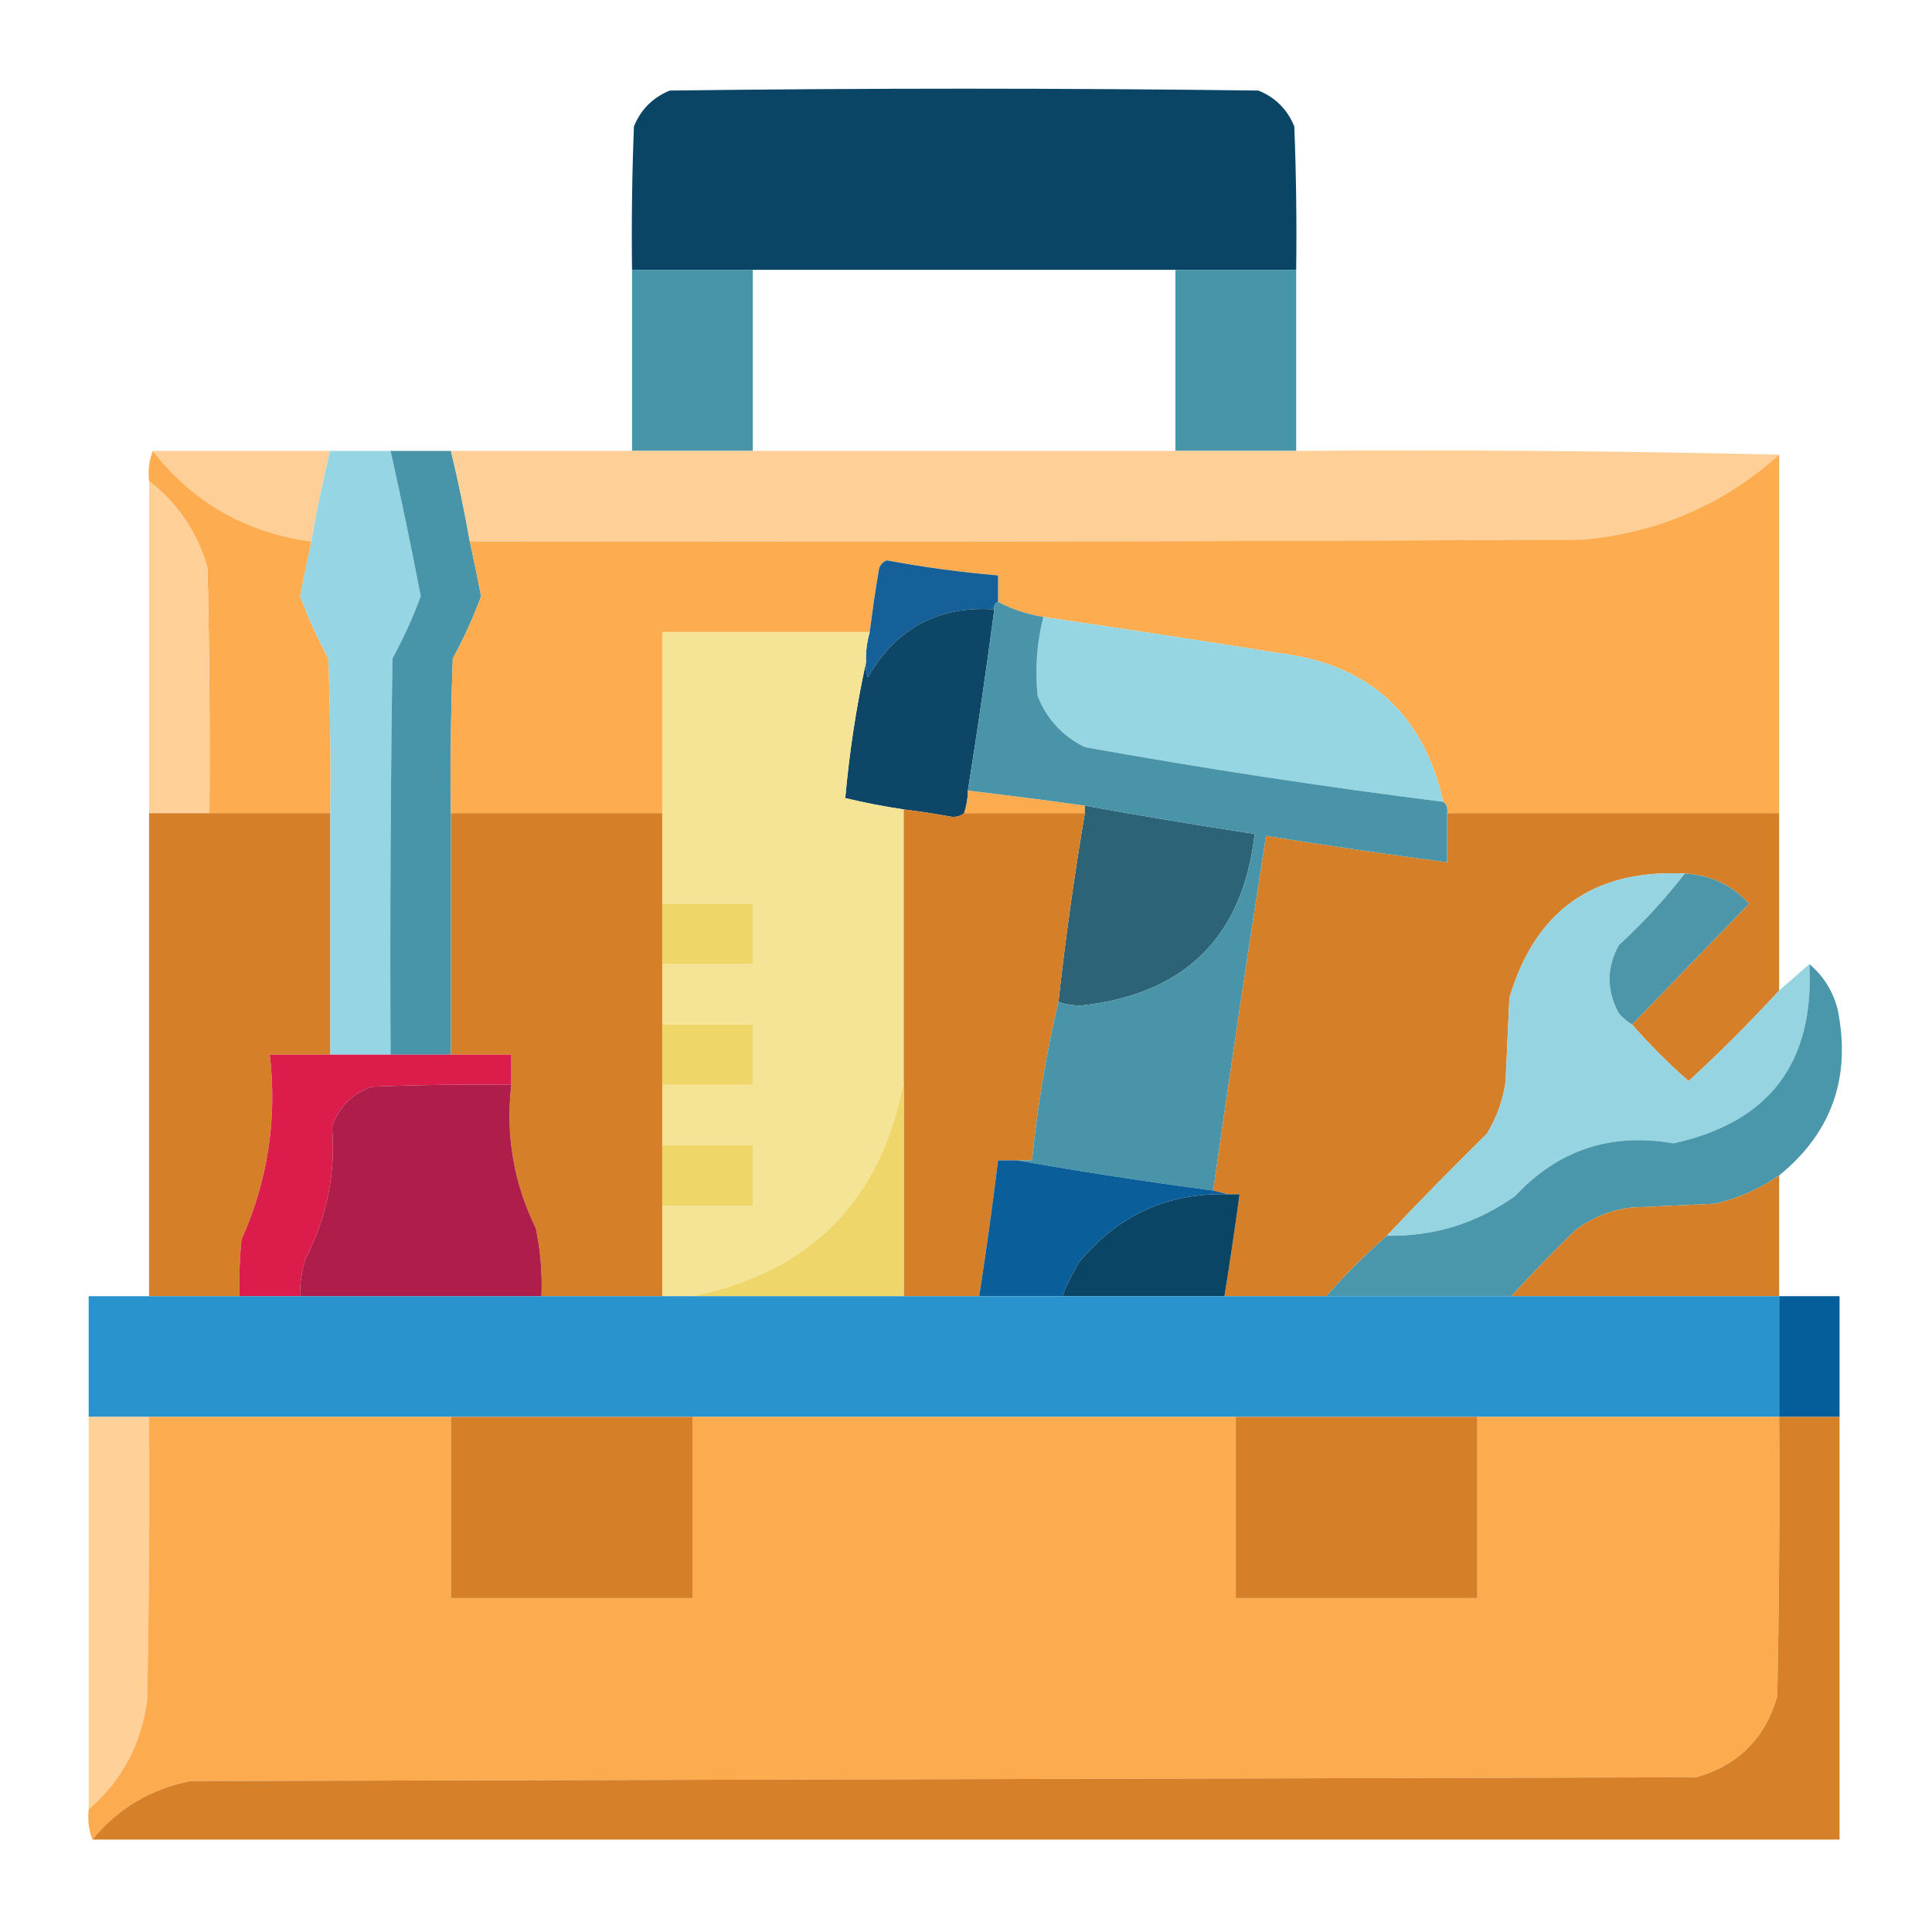 <svg xmlns="http://www.w3.org/2000/svg" xmlns:xlink="http://www.w3.org/1999/xlink" width="512px" height="512px" style="shape-rendering:geometricPrecision; text-rendering:geometricPrecision; image-rendering:optimizeQuality; fill-rule:evenodd; clip-rule:evenodd"><g><path style="opacity:0.999" fill="#0a4566" d="M 343.5,71.5 C 332.833,71.5 322.167,71.5 311.5,71.5C 274.167,71.5 236.833,71.5 199.5,71.5C 188.833,71.5 178.167,71.5 167.5,71.5C 167.333,58.829 167.5,46.162 168,33.5C 169.833,29 173,25.833 177.5,24C 229.5,23.333 281.5,23.333 333.5,24C 338,25.833 341.167,29 343,33.5C 343.5,46.162 343.667,58.829 343.5,71.5 Z"></path></g><g><path style="opacity:1" fill="#4895a9" d="M 167.5,71.5 C 178.167,71.5 188.833,71.5 199.5,71.5C 199.5,87.5 199.5,103.5 199.5,119.5C 188.833,119.5 178.167,119.5 167.5,119.5C 167.5,103.5 167.5,87.5 167.5,71.5 Z"></path></g><g><path style="opacity:1" fill="#4895a9" d="M 311.5,71.5 C 322.167,71.5 332.833,71.5 343.5,71.5C 343.5,87.5 343.5,103.5 343.5,119.5C 332.833,119.5 322.167,119.5 311.5,119.5C 311.5,103.5 311.5,87.5 311.5,71.5 Z"></path></g><g><path style="opacity:1" fill="#fed098" d="M 40.5,119.5 C 56.167,119.5 71.833,119.5 87.5,119.5C 85.583,127.419 83.916,135.419 82.5,143.5C 65.159,141.168 51.159,133.168 40.5,119.5 Z"></path></g><g><path style="opacity:1" fill="#96d5e3" d="M 87.5,119.5 C 92.833,119.5 98.167,119.5 103.5,119.5C 106.351,132.252 109.017,145.085 111.5,158C 109.418,163.666 106.918,169.166 104,174.5C 103.5,209.498 103.333,244.498 103.5,279.5C 98.167,279.5 92.833,279.5 87.5,279.5C 87.5,258.167 87.5,236.833 87.5,215.5C 87.667,201.829 87.5,188.163 87,174.5C 84.082,169.166 81.582,163.666 79.5,158C 80.44,153.134 81.44,148.301 82.5,143.5C 83.916,135.419 85.583,127.419 87.5,119.5 Z"></path></g><g><path style="opacity:1" fill="#4895aa" d="M 103.5,119.5 C 108.833,119.5 114.167,119.5 119.5,119.5C 121.417,127.419 123.084,135.419 124.5,143.5C 125.56,148.301 126.56,153.134 127.5,158C 125.418,163.666 122.918,169.166 120,174.5C 119.5,188.163 119.333,201.829 119.5,215.5C 119.5,236.833 119.5,258.167 119.5,279.5C 114.167,279.5 108.833,279.5 103.5,279.5C 103.333,244.498 103.5,209.498 104,174.5C 106.918,169.166 109.418,163.666 111.5,158C 109.017,145.085 106.351,132.252 103.5,119.5 Z"></path></g><g><path style="opacity:1" fill="#fed098" d="M 119.5,119.5 C 135.5,119.5 151.5,119.5 167.5,119.5C 178.167,119.5 188.833,119.5 199.5,119.5C 236.833,119.5 274.167,119.5 311.5,119.5C 322.167,119.5 332.833,119.5 343.5,119.5C 386.337,119.168 429.003,119.501 471.5,120.5C 456.768,133.692 439.435,141.192 419.5,143C 321.167,143.5 222.834,143.667 124.5,143.5C 123.084,135.419 121.417,127.419 119.5,119.5 Z"></path></g><g><path style="opacity:1" fill="#fdac4f" d="M 40.5,119.5 C 51.159,133.168 65.159,141.168 82.5,143.5C 81.44,148.301 80.44,153.134 79.5,158C 81.582,163.666 84.082,169.166 87,174.5C 87.5,188.163 87.667,201.829 87.5,215.5C 76.833,215.5 66.167,215.5 55.5,215.5C 55.667,193.831 55.5,172.164 55,150.5C 52.31,141.107 47.144,133.441 39.5,127.5C 39.194,124.615 39.527,121.948 40.5,119.5 Z"></path></g><g><path style="opacity:1" fill="#fdac4f" d="M 471.5,120.5 C 471.5,152.167 471.5,183.833 471.5,215.5C 442.167,215.5 412.833,215.5 383.5,215.5C 383.737,214.209 383.404,213.209 382.5,212.5C 377.21,189.05 362.543,175.883 338.5,173C 317.844,169.692 297.178,166.526 276.5,163.5C 272.185,162.796 268.185,161.463 264.5,159.5C 264.5,157.167 264.5,154.833 264.5,152.5C 254.608,151.657 244.774,150.324 235,148.5C 234.055,148.905 233.388,149.572 233,150.5C 232.025,156.156 231.192,161.823 230.5,167.5C 212.167,167.5 193.833,167.5 175.5,167.5C 175.5,183.5 175.5,199.5 175.5,215.5C 156.833,215.5 138.167,215.5 119.5,215.5C 119.333,201.829 119.5,188.163 120,174.5C 122.918,169.166 125.418,163.666 127.5,158C 126.56,153.134 125.56,148.301 124.5,143.5C 222.834,143.667 321.167,143.5 419.5,143C 439.435,141.192 456.768,133.692 471.5,120.5 Z"></path></g><g><path style="opacity:1" fill="#ffd098" d="M 39.5,127.5 C 47.144,133.441 52.31,141.107 55,150.5C 55.5,172.164 55.667,193.831 55.5,215.5C 50.167,215.5 44.833,215.5 39.5,215.5C 39.5,186.167 39.5,156.833 39.5,127.5 Z"></path></g><g><path style="opacity:1" fill="#156099" d="M 264.5,159.5 C 263.662,159.842 263.328,160.508 263.5,161.5C 248.609,160.53 237.442,166.53 230,179.5C 229.51,178.207 229.343,176.873 229.5,175.5C 229.401,172.763 229.735,170.096 230.5,167.5C 231.192,161.823 232.025,156.156 233,150.5C 233.388,149.572 234.055,148.905 235,148.5C 244.774,150.324 254.608,151.657 264.5,152.5C 264.5,154.833 264.5,157.167 264.5,159.5 Z"></path></g><g><path style="opacity:1" fill="#0d4667" d="M 263.5,161.5 C 261.384,177.532 259.05,193.532 256.5,209.5C 256.483,211.565 256.15,213.565 255.5,215.5C 254.726,216.147 253.726,216.48 252.5,216.5C 248.173,215.723 243.84,215.056 239.5,214.5C 234.269,213.73 229.102,212.73 224,211.5C 225.09,199.3 226.923,187.3 229.5,175.5C 229.343,176.873 229.51,178.207 230,179.5C 237.442,166.53 248.609,160.53 263.5,161.5 Z"></path></g><g><path style="opacity:1" fill="#96d5e2" d="M 276.5,163.5 C 297.178,166.526 317.844,169.692 338.5,173C 362.543,175.883 377.21,189.05 382.5,212.5C 350.711,208.509 319.044,203.676 287.5,198C 281.608,195.108 277.441,190.608 275,184.5C 274.251,177.403 274.751,170.403 276.5,163.5 Z"></path></g><g><path style="opacity:1" fill="#f5e496" d="M 230.5,167.5 C 229.735,170.096 229.401,172.763 229.5,175.5C 226.923,187.3 225.09,199.3 224,211.5C 229.102,212.73 234.269,213.73 239.5,214.5C 239.5,238.5 239.5,262.5 239.5,286.5C 233.623,318.043 214.957,337.043 183.5,343.5C 180.833,343.5 178.167,343.5 175.5,343.5C 175.5,335.5 175.5,327.5 175.5,319.5C 183.5,319.5 191.5,319.5 199.5,319.5C 199.5,314.167 199.5,308.833 199.5,303.5C 191.5,303.5 183.5,303.5 175.5,303.5C 175.5,298.167 175.5,292.833 175.5,287.5C 183.5,287.5 191.5,287.5 199.5,287.5C 199.5,282.167 199.5,276.833 199.5,271.5C 191.5,271.5 183.5,271.5 175.5,271.5C 175.5,266.167 175.5,260.833 175.5,255.5C 183.5,255.5 191.5,255.5 199.5,255.5C 199.5,250.167 199.5,244.833 199.5,239.5C 191.5,239.5 183.5,239.5 175.5,239.5C 175.5,231.5 175.5,223.5 175.5,215.5C 175.5,199.5 175.5,183.5 175.5,167.5C 193.833,167.5 212.167,167.5 230.5,167.5 Z"></path></g><g><path style="opacity:1" fill="#fcab4f" d="M 256.5,209.5 C 266.849,210.725 277.182,212.058 287.5,213.5C 287.5,214.167 287.5,214.833 287.5,215.5C 276.833,215.5 266.167,215.5 255.5,215.5C 256.15,213.565 256.483,211.565 256.5,209.5 Z"></path></g><g><path style="opacity:1" fill="#2c6376" d="M 287.5,213.5 C 302.418,216.209 317.418,218.709 332.5,221C 329.375,248.291 314.042,263.457 286.5,266.5C 284.304,266.495 282.304,266.162 280.5,265.5C 282.342,248.766 284.675,232.099 287.5,215.5C 287.5,214.833 287.5,214.167 287.5,213.5 Z"></path></g><g><path style="opacity:1" fill="#d57f29" d="M 39.5,215.5 C 44.833,215.5 50.167,215.5 55.5,215.5C 66.167,215.5 76.833,215.5 87.5,215.5C 87.5,236.833 87.5,258.167 87.5,279.5C 82.167,279.5 76.833,279.5 71.5,279.5C 73.48,296.578 70.98,312.911 64,328.5C 63.501,333.489 63.334,338.489 63.5,343.5C 55.5,343.5 47.5,343.5 39.5,343.5C 39.5,300.833 39.5,258.167 39.5,215.5 Z"></path></g><g><path style="opacity:1" fill="#d57f29" d="M 119.5,215.5 C 138.167,215.5 156.833,215.5 175.5,215.5C 175.5,223.5 175.5,231.5 175.5,239.5C 175.5,244.833 175.5,250.167 175.5,255.5C 175.5,260.833 175.5,266.167 175.5,271.5C 175.5,276.833 175.5,282.167 175.5,287.5C 175.5,292.833 175.5,298.167 175.5,303.5C 175.5,308.833 175.5,314.167 175.5,319.5C 175.5,327.5 175.5,335.5 175.5,343.5C 164.833,343.5 154.167,343.5 143.5,343.5C 143.739,337.435 143.239,331.435 142,325.5C 136.13,313.5 133.963,300.833 135.5,287.5C 135.5,284.833 135.5,282.167 135.5,279.5C 130.167,279.5 124.833,279.5 119.5,279.5C 119.5,258.167 119.5,236.833 119.5,215.5 Z"></path></g><g><path style="opacity:1" fill="#d58029" d="M 239.5,214.5 C 243.84,215.056 248.173,215.723 252.5,216.5C 253.726,216.48 254.726,216.147 255.5,215.5C 266.167,215.5 276.833,215.5 287.5,215.5C 284.675,232.099 282.342,248.766 280.5,265.5C 277.252,279.218 274.918,293.218 273.5,307.5C 272.167,307.5 270.833,307.5 269.5,307.5C 267.833,307.5 266.167,307.5 264.5,307.5C 263.02,319.526 261.353,331.526 259.5,343.5C 252.833,343.5 246.167,343.5 239.5,343.5C 239.5,324.5 239.5,305.5 239.5,286.5C 239.5,262.5 239.5,238.5 239.5,214.5 Z"></path></g><g><path style="opacity:1" fill="#d58029" d="M 383.5,215.5 C 412.833,215.5 442.167,215.5 471.5,215.5C 471.5,231.167 471.5,246.833 471.5,262.5C 463.854,270.812 455.854,278.812 447.5,286.5C 442.146,281.812 437.146,276.812 432.5,271.5C 442.812,260.854 453.145,250.187 463.5,239.5C 458.983,234.542 453.316,231.876 446.5,231.5C 422.31,230.339 406.81,241.339 400,264.5C 399.667,271.833 399.333,279.167 399,286.5C 398.327,291.519 396.66,296.186 394,300.5C 384.964,309.368 376.131,318.368 367.5,327.5C 361.833,332.5 356.5,337.833 351.5,343.5C 342.5,343.5 333.5,343.5 324.5,343.5C 325.941,334.518 327.275,325.518 328.5,316.5C 327.5,316.5 326.5,316.5 325.5,316.5C 324.167,316.167 322.833,315.833 321.5,315.5C 325.949,284.137 330.616,252.804 335.5,221.5C 351.466,224.05 367.466,226.383 383.5,228.5C 383.5,224.167 383.5,219.833 383.5,215.5 Z"></path></g><g><path style="opacity:1" fill="#4994a8" d="M 264.5,159.5 C 268.185,161.463 272.185,162.796 276.5,163.5C 274.751,170.403 274.251,177.403 275,184.5C 277.441,190.608 281.608,195.108 287.5,198C 319.044,203.676 350.711,208.509 382.5,212.5C 383.404,213.209 383.737,214.209 383.5,215.5C 383.5,219.833 383.5,224.167 383.5,228.5C 367.466,226.383 351.466,224.05 335.5,221.5C 330.616,252.804 325.949,284.137 321.5,315.5C 303.979,313.19 286.646,310.523 269.5,307.5C 270.833,307.5 272.167,307.5 273.5,307.5C 274.918,293.218 277.252,279.218 280.5,265.5C 282.304,266.162 284.304,266.495 286.5,266.5C 314.042,263.457 329.375,248.291 332.5,221C 317.418,218.709 302.418,216.209 287.5,213.5C 277.182,212.058 266.849,210.725 256.5,209.5C 259.05,193.532 261.384,177.532 263.5,161.5C 263.328,160.508 263.662,159.842 264.5,159.5 Z"></path></g><g><path style="opacity:1" fill="#97d4e1" d="M 446.5,231.5 C 441.241,238.263 435.407,244.597 429,250.5C 425.735,256.472 425.735,262.472 429,268.5C 430.039,269.71 431.206,270.71 432.5,271.5C 437.146,276.812 442.146,281.812 447.5,286.5C 455.854,278.812 463.854,270.812 471.5,262.5C 474.167,260.167 476.833,257.833 479.5,255.5C 480.88,281.605 468.88,297.439 443.5,303C 426.858,300.103 412.858,304.77 401.5,317C 391.359,324.204 380.026,327.704 367.5,327.5C 376.131,318.368 384.964,309.368 394,300.5C 396.66,296.186 398.327,291.519 399,286.5C 399.333,279.167 399.667,271.833 400,264.5C 406.81,241.339 422.31,230.339 446.5,231.5 Z"></path></g><g><path style="opacity:1" fill="#4d96a9" d="M 446.5,231.5 C 453.316,231.876 458.983,234.542 463.5,239.5C 453.145,250.187 442.812,260.854 432.5,271.5C 431.206,270.71 430.039,269.71 429,268.5C 425.735,262.472 425.735,256.472 429,250.5C 435.407,244.597 441.241,238.263 446.5,231.5 Z"></path></g><g><path style="opacity:1" fill="#eed669" d="M 175.5,239.5 C 183.5,239.5 191.5,239.5 199.5,239.5C 199.5,244.833 199.5,250.167 199.5,255.5C 191.5,255.5 183.5,255.5 175.5,255.5C 175.5,250.167 175.5,244.833 175.5,239.5 Z"></path></g><g><path style="opacity:1" fill="#4a96aa" d="M 479.5,255.5 C 483.238,258.626 485.738,262.626 487,267.5C 490.631,285.447 485.465,300.114 471.5,311.5C 466.35,315.073 460.683,317.573 454.5,319C 447.167,319.333 439.833,319.667 432.5,320C 426.935,320.632 421.935,322.632 417.5,326C 411.63,331.702 405.964,337.535 400.5,343.5C 384.167,343.5 367.833,343.5 351.5,343.5C 356.5,337.833 361.833,332.5 367.5,327.5C 380.026,327.704 391.359,324.204 401.5,317C 412.858,304.77 426.858,300.103 443.5,303C 468.88,297.439 480.88,281.605 479.5,255.5 Z"></path></g><g><path style="opacity:1" fill="#eed669" d="M 175.5,271.5 C 183.5,271.5 191.5,271.5 199.5,271.5C 199.5,276.833 199.5,282.167 199.5,287.5C 191.5,287.5 183.5,287.5 175.5,287.5C 175.5,282.167 175.5,276.833 175.5,271.5 Z"></path></g><g><path style="opacity:1" fill="#dc1c4a" d="M 87.5,279.5 C 92.833,279.5 98.167,279.5 103.5,279.5C 108.833,279.5 114.167,279.5 119.5,279.5C 124.833,279.5 130.167,279.5 135.5,279.5C 135.5,282.167 135.5,284.833 135.5,287.5C 123.162,287.333 110.829,287.5 98.5,288C 93.333,289.833 89.833,293.333 88,298.5C 88.991,310.862 86.658,322.529 81,333.5C 79.957,336.757 79.457,340.09 79.5,343.5C 74.167,343.5 68.833,343.5 63.5,343.5C 63.334,338.489 63.501,333.489 64,328.5C 70.98,312.911 73.48,296.578 71.5,279.5C 76.833,279.5 82.167,279.5 87.5,279.5 Z"></path></g><g><path style="opacity:1" fill="#af1e4a" d="M 135.5,287.5 C 133.963,300.833 136.13,313.5 142,325.5C 143.239,331.435 143.739,337.435 143.5,343.5C 122.167,343.5 100.833,343.5 79.5,343.5C 79.457,340.09 79.957,336.757 81,333.5C 86.658,322.529 88.991,310.862 88,298.5C 89.833,293.333 93.333,289.833 98.5,288C 110.829,287.5 123.162,287.333 135.5,287.5 Z"></path></g><g><path style="opacity:1" fill="#efd66a" d="M 239.5,286.5 C 239.5,305.5 239.5,324.5 239.5,343.5C 220.833,343.5 202.167,343.5 183.5,343.5C 214.957,337.043 233.623,318.043 239.5,286.5 Z"></path></g><g><path style="opacity:1" fill="#eed669" d="M 175.5,303.5 C 183.5,303.5 191.5,303.5 199.5,303.5C 199.5,308.833 199.5,314.167 199.5,319.5C 191.5,319.5 183.5,319.5 175.5,319.5C 175.5,314.167 175.5,308.833 175.5,303.5 Z"></path></g><g><path style="opacity:1" fill="#0a5e9a" d="M 269.5,307.5 C 286.646,310.523 303.979,313.19 321.5,315.5C 322.833,315.833 324.167,316.167 325.5,316.5C 309.47,316.018 296.303,322.018 286,334.5C 284.239,337.411 282.739,340.411 281.5,343.5C 274.167,343.5 266.833,343.5 259.5,343.5C 261.353,331.526 263.02,319.526 264.5,307.5C 266.167,307.5 267.833,307.5 269.5,307.5 Z"></path></g><g><path style="opacity:1" fill="#d58029" d="M 471.5,311.5 C 471.5,322.167 471.5,332.833 471.5,343.5C 447.833,343.5 424.167,343.5 400.5,343.5C 405.964,337.535 411.63,331.702 417.5,326C 421.935,322.632 426.935,320.632 432.5,320C 439.833,319.667 447.167,319.333 454.5,319C 460.683,317.573 466.35,315.073 471.5,311.5 Z"></path></g><g><path style="opacity:1" fill="#0b4566" d="M 325.5,316.5 C 326.5,316.5 327.5,316.5 328.5,316.5C 327.275,325.518 325.941,334.518 324.5,343.5C 310.167,343.5 295.833,343.5 281.5,343.5C 282.739,340.411 284.239,337.411 286,334.5C 296.303,322.018 309.47,316.018 325.5,316.5 Z"></path></g><g><path style="opacity:1" fill="#2993ce" d="M 39.5,343.5 C 47.5,343.5 55.5,343.5 63.5,343.5C 68.833,343.5 74.167,343.5 79.5,343.5C 100.833,343.5 122.167,343.5 143.5,343.5C 154.167,343.5 164.833,343.5 175.5,343.5C 178.167,343.5 180.833,343.5 183.5,343.5C 202.167,343.5 220.833,343.5 239.5,343.5C 246.167,343.5 252.833,343.5 259.5,343.5C 266.833,343.5 274.167,343.5 281.5,343.5C 295.833,343.5 310.167,343.5 324.5,343.5C 333.5,343.5 342.5,343.5 351.5,343.5C 367.833,343.5 384.167,343.5 400.5,343.5C 424.167,343.5 447.833,343.5 471.5,343.5C 471.5,354.167 471.5,364.833 471.5,375.5C 444.833,375.5 418.167,375.5 391.5,375.5C 370.167,375.5 348.833,375.5 327.5,375.5C 279.5,375.5 231.5,375.5 183.5,375.5C 162.167,375.5 140.833,375.5 119.5,375.5C 92.833,375.5 66.167,375.5 39.5,375.5C 34.167,375.5 28.833,375.5 23.5,375.5C 23.5,364.833 23.5,354.167 23.5,343.5C 28.833,343.5 34.167,343.5 39.5,343.5 Z"></path></g><g><path style="opacity:1" fill="#045e9c" d="M 471.5,343.5 C 476.833,343.5 482.167,343.5 487.5,343.5C 487.5,354.167 487.5,364.833 487.5,375.5C 482.167,375.5 476.833,375.5 471.5,375.5C 471.5,364.833 471.5,354.167 471.5,343.5 Z"></path></g><g><path style="opacity:1" fill="#ffd098" d="M 23.5,375.5 C 28.833,375.5 34.167,375.5 39.5,375.5C 39.667,400.502 39.5,425.502 39,450.5C 37.475,462.223 32.308,471.89 23.5,479.5C 23.5,444.833 23.5,410.167 23.5,375.5 Z"></path></g><g><path style="opacity:1" fill="#fdab4f" d="M 39.5,375.5 C 66.167,375.5 92.833,375.5 119.5,375.5C 119.5,391.5 119.5,407.5 119.5,423.5C 140.833,423.5 162.167,423.5 183.5,423.5C 183.5,407.5 183.5,391.5 183.5,375.5C 231.5,375.5 279.5,375.5 327.5,375.5C 327.5,391.5 327.5,407.5 327.5,423.5C 348.833,423.5 370.167,423.5 391.5,423.5C 391.5,407.5 391.5,391.5 391.5,375.5C 418.167,375.5 444.833,375.5 471.5,375.5C 471.667,400.169 471.5,424.836 471,449.5C 467.833,460.667 460.667,467.833 449.5,471C 316.5,471.333 183.5,471.667 50.5,472C 39.929,474.091 31.262,479.258 24.5,487.5C 23.527,485.052 23.194,482.385 23.5,479.5C 32.308,471.89 37.475,462.223 39,450.5C 39.5,425.502 39.667,400.502 39.5,375.5 Z"></path></g><g><path style="opacity:1" fill="#d58028" d="M 119.5,375.5 C 140.833,375.5 162.167,375.5 183.5,375.5C 183.5,391.5 183.5,407.5 183.5,423.5C 162.167,423.5 140.833,423.5 119.5,423.5C 119.5,407.5 119.5,391.5 119.5,375.5 Z"></path></g><g><path style="opacity:1" fill="#d58028" d="M 327.5,375.5 C 348.833,375.5 370.167,375.5 391.5,375.5C 391.5,391.5 391.5,407.5 391.5,423.5C 370.167,423.5 348.833,423.5 327.5,423.5C 327.5,407.5 327.5,391.5 327.5,375.5 Z"></path></g><g><path style="opacity:1" fill="#d68029" d="M 471.5,375.5 C 476.833,375.5 482.167,375.5 487.5,375.5C 487.5,412.833 487.5,450.167 487.5,487.5C 333.167,487.5 178.833,487.5 24.5,487.5C 31.262,479.258 39.929,474.091 50.5,472C 183.5,471.667 316.5,471.333 449.5,471C 460.667,467.833 467.833,460.667 471,449.5C 471.5,424.836 471.667,400.169 471.5,375.5 Z"></path></g></svg>